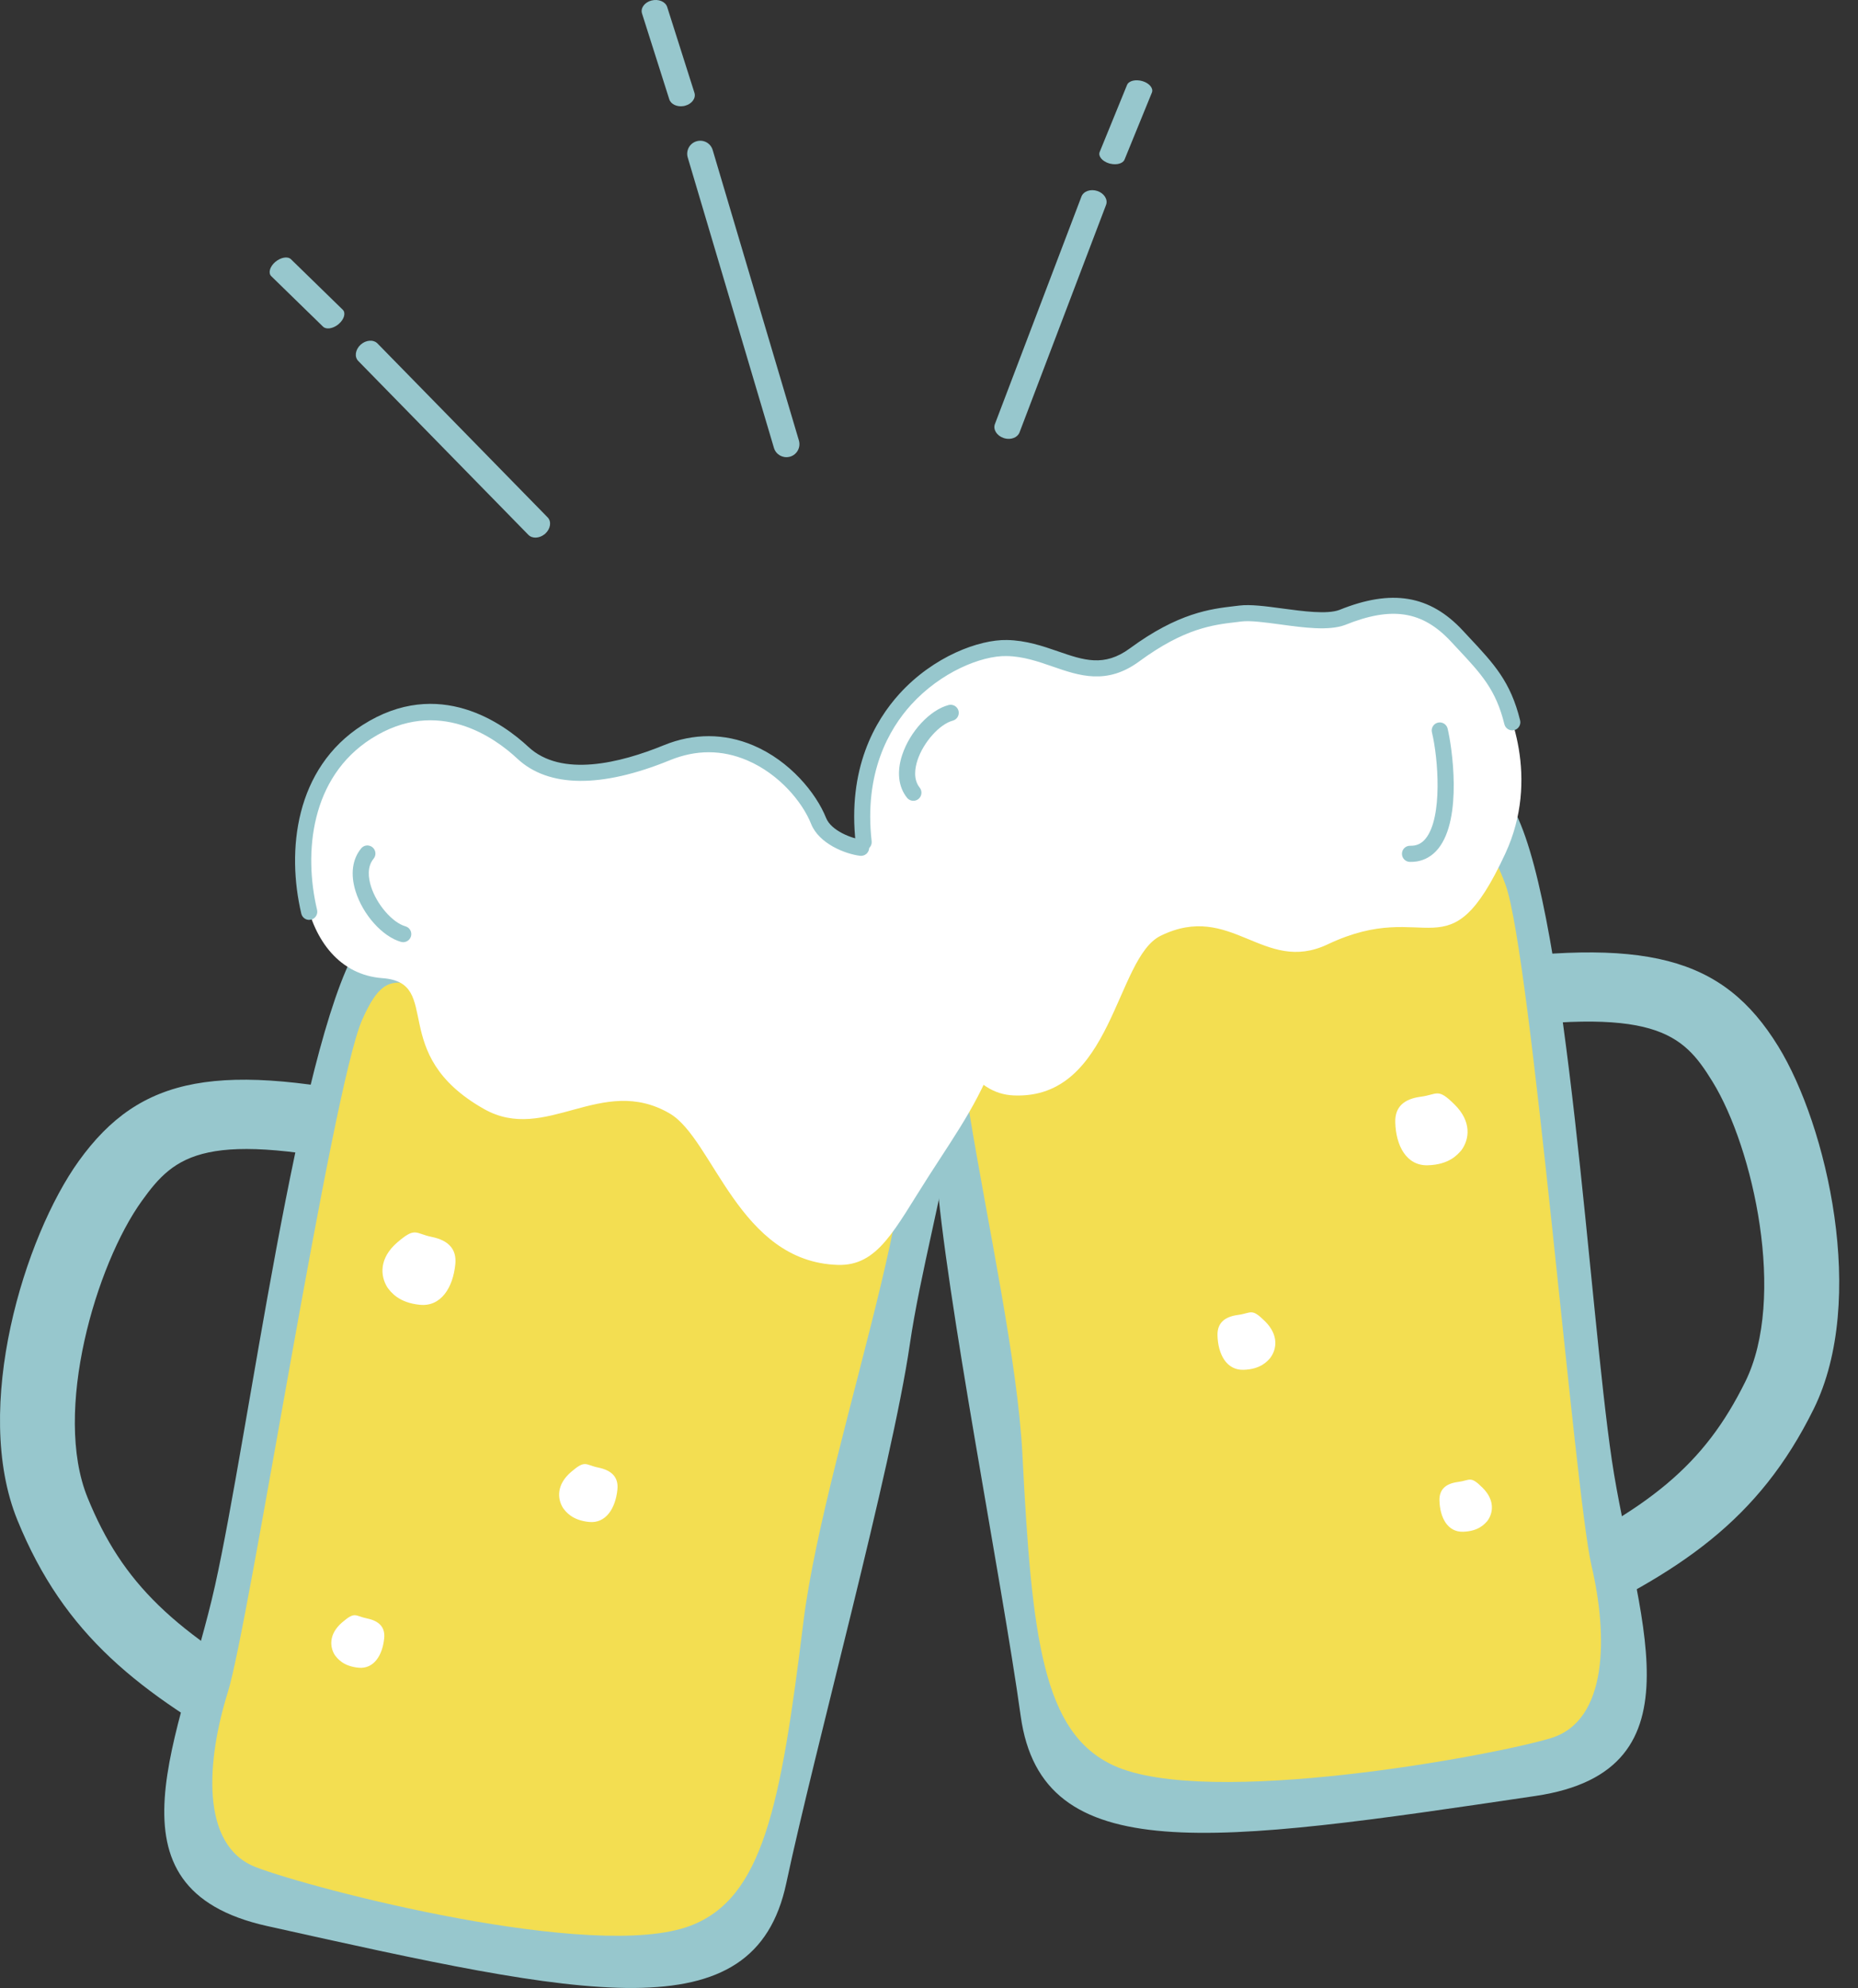 <?xml version="1.0" encoding="UTF-8"?><svg id="_レイヤー_2" xmlns="http://www.w3.org/2000/svg" viewBox="0 0 36.623 39.172"><rect x="0" y="0" width="36.623" height="39.172" fill="#333333" stroke="none"/><defs><style>.cls-1{fill:none;}.cls-1,.cls-2,.cls-3,.cls-4{stroke-width:0px;}.cls-2{fill:#f3de51;}.cls-3{fill:#97c7cd;}.cls-4{fill:#fff;}</style></defs><g id="_新規デザイン"><path class="cls-3" d="m18.968,16.876c2.115.691,3.434.802,6.733.097,3.693-.789,3.282-2.774,4.183-.932,1.019,2.084,1.441,9.718,1.887,12.73.447,3.012,1.89,6.113-1.505,6.617-6.372.945-9.728,1.442-10.147-1.574-.376-2.708-1.486-8.297-1.667-10.764-.206-2.816-1.382-6.793.515-6.174Z"/><path class="cls-3" d="m30.443,32.184c-.311.046-.628-.094-.77-.366-.176-.337-.018-.748.352-.918,2.508-1.154,3.572-2.048,4.377-3.676.813-1.646.161-4.599-.646-5.91-.588-.955-1.133-1.513-4.773-.974-.406.06-.78-.193-.835-.565-.055-.372.229-.723.635-.783,3.654-.542,5.177-.147,6.268,1.626.959,1.558,1.759,4.999.698,7.146-1.083,2.191-2.624,3.221-5.088,4.355-.071.033-.144.054-.218.065Z"/><path class="cls-2" d="m19.414,18.083c2.007.222,5.504-.078,6.827-.509,2.612-.852,2.95-1.48,3.436-.136.501,1.385,1.37,12.033,1.692,13.406.322,1.373.335,3.058-.798,3.404-1.133.346-6.779,1.39-8.622.539-1.391-.643-1.611-2.484-1.796-6.127-.185-3.643-2.351-10.753-.739-10.575Z"/><path class="cls-4" d="m18.718,13.065c1.506-.925,2.427.67,3.718-.206,2.22-1.508,2.977-.244,4.274-.774,1.24-.507,2.035.305,2.772,1.414.275.413.875,1.839.19,3.318-1.14,2.461-1.498.841-3.501,1.79-1.267.601-1.897-.852-3.294-.168-.894.438-.941,3.226-2.894,3.146-.797-.033-1.235-.866-1.621-2.06-.387-1.195-.993-1.461-1.251-2.5-.549-2.207.77-3.446,1.607-3.961Z"/><path class="cls-4" d="m28.806,22.664c.158-.216.206-.561-.133-.898-.338-.337-.334-.2-.667-.156-.333.043-.511.202-.504.501.011.463.22.862.641.85.421-.012.587-.209.663-.297Z"/><path class="cls-4" d="m25.041,26.753c.127-.173.165-.449-.106-.718-.271-.269-.267-.16-.534-.125-.266.035-.409.162-.403.401.009.37.176.69.513.68.337-.01.469-.167.53-.237Z"/><path class="cls-4" d="m29.319,29.967c.115-.157.149-.408-.096-.652s-.243-.145-.484-.114c-.242.031-.371.147-.366.364.008.336.16.626.465.617s.426-.152.481-.215Z"/><path class="cls-3" d="m27.916,16.975c-.041.006-.083.009-.127.008-.088-.002-.157-.075-.155-.163.002-.088.074-.157.163-.155.127.003.224-.042.305-.143.338-.419.245-1.588.123-2.091-.021-.085.032-.172.117-.192.084-.021.172.032.192.117.084.347.299,1.766-.185,2.366-.115.142-.263.229-.434.254Z"/><path class="cls-3" d="m18.026,15.777c-.054.008-.111-.012-.148-.058-.171-.214-.204-.514-.095-.844.154-.463.547-.886.915-.983.085-.022.172.028.195.113.022.085-.028.172-.113.195-.259.068-.577.423-.694.775-.053.159-.088.382.042.545.055.069.043.169-.025.224-.023.018-.049.029-.076.033Z"/><path class="cls-3" d="m17.863,20.299c-2.159.538-3.483.554-6.723-.386-3.627-1.052-3.075-3.002-4.106-1.23-1.166,2.006-2.134,9.589-2.796,12.561-.662,2.972-2.323,5.962,1.027,6.707,6.287,1.399,9.599,2.136,10.233-.842.569-2.674,2.077-8.169,2.435-10.616.408-2.794,1.866-6.677-.07-6.195Z"/><path class="cls-3" d="m5.32,34.743c.307.068.633-.049.794-.31.199-.323.072-.744-.285-.941-2.419-1.331-3.416-2.298-4.102-3.98-.693-1.7.169-4.599,1.068-5.848.655-.911,1.239-1.428,4.831-.629.401.089.791-.137.873-.504.082-.368-.177-.738-.577-.827-3.606-.802-5.153-.518-6.369,1.173-1.068,1.485-2.113,4.86-1.209,7.078.923,2.263,2.386,3.401,4.762,4.709.068.038.14.064.213.08Z"/><path class="cls-2" d="m17.332,21.47c-2.018.077-5.484-.472-6.773-.998-2.544-1.037-2.836-1.688-3.418-.383-.6,1.345-2.229,11.904-2.649,13.25-.42,1.346-.554,3.026.551,3.452,1.105.426,6.662,1.873,8.561,1.156,1.434-.541,1.786-2.362,2.231-5.982.446-3.62,3.116-10.557,1.496-10.495Z"/><path class="cls-4" d="m18.308,16.889c-2.635-.13-1.858-.908-3.176-1.743-2.197-1.393-2.96,1.26-5.065-.497-.712-.595-2.313-1.23-3.537.497-1.011,1.426-.669,4.005,1.009,4.128,1.211.089.072,1.488,2.001,2.578,1.22.69,2.315-.695,3.66.088.86.501,1.359,2.923,3.313,2.984.797.025,1.117-.698,1.796-1.754.589-.916,1.064-1.57,1.396-2.588.706-2.162-.415-3.644-1.396-3.692Z"/><path class="cls-4" d="m7.635,25.366c-.142-.227-.165-.575.197-.886s.348-.175.676-.108c.329.067.496.238.467.536-.045.461-.281.844-.7.802-.419-.042-.57-.25-.64-.343Z"/><path class="cls-4" d="m11.098,29.714c-.114-.182-.132-.46.157-.709.289-.249.278-.14.541-.087.263.054.397.191.374.429-.036.369-.225.676-.56.642-.335-.034-.456-.2-.512-.275Z"/><path class="cls-4" d="m6.6,32.613c-.103-.165-.12-.417.143-.644.263-.226.252-.127.491-.079.239.049.36.173.339.389-.032.335-.204.613-.508.582-.304-.031-.414-.182-.465-.249Z"/><path class="cls-3" d="m7.268,16.661c-.054-.009-.112.01-.149.056-.175.211-.214.51-.111.842.145.466.53.896.896 1.0.084.024.173-.025.197-.11.024-.085-.025-.173-.11-.197-.258-.073-.569-.434-.679-.788-.05-.16-.081-.384.052-.544.056-.068.046-.168-.021-.224-.022-.018-.048-.03-.075-.034Z"/><path class="cls-3" d="m6.094,18.126c-.072,0-.137-.049-.155-.123-.292-1.237-.129-2.862,1.206-3.716,1.507-.963,2.787-.021,3.268.428.652.61,1.813.32,2.672-.031.585-.239,1.195-.238,1.764.004.719.305,1.238.938,1.434,1.429.102.255.512.406.709.43.087.011.149.09.139.177-.011.087-.089.148-.177.139-.291-.035-.81-.237-.966-.628-.171-.43-.628-.984-1.263-1.254-.496-.211-1.007-.211-1.519-.002-1.355.554-2.396.543-3.01-.031-.426-.399-1.56-1.235-2.878-.393-1.195.764-1.336,2.244-1.068,3.374.02.085-.033.171-.118.192-.012.003-.025.004-.037.004Z"/><path class="cls-3" d="m17.025,16.755c-.08,0-.149-.06-.158-.141-.165-1.466.377-2.409.861-2.942.674-.742,1.575-1.072,2.119-1.061.376.006.711.121,1.006.223.509.176.91.314,1.416-.057.958-.704,1.594-.778,2.059-.833l.102-.012c.217-.027.524.014.849.058.41.055.875.118,1.119.029,1.032-.418,1.785-.294,2.436.406l.121.13c.494.527.82.876,1.008,1.639.021.085-.031.172-.117.193-.085.021-.172-.031-.193-.117-.168-.683-.455-.99-.931-1.498l-.122-.131c-.563-.605-1.168-.699-2.089-.326-.323.118-.807.053-1.275-.011-.304-.041-.591-.08-.767-.058l-.105.013c-.454.053-1.018.119-1.908.773-.64.471-1.184.283-1.709.101-.286-.099-.581-.201-.907-.206-.5-.009-1.298.318-1.879.957-.44.484-.932,1.344-.78,2.692.01.087-.053.166-.14.176-.006.001-.012.001-.018.001Z"/><path class="cls-3" d="m15.553,9.003c-.129.027-.26-.049-.298-.178l-1.699-5.722c-.04-.136.037-.279.173-.319.138-.041.279.037.319.173l1.699,5.722c.04.136-.037.279-.173.319-.007.002-.014.004-.021.005Z"/><path class="cls-3" d="m13.473,2.09c-.127.021-.25-.035-.281-.134l-.537-1.69c-.034-.106.05-.221.187-.256.138-.035.275.022.309.128l.537,1.69c.034.106-.05.221-.187.256-.009.002-.019.004-.028.006Z"/><path class="cls-3" d="m10.732,10.528c-.103.082-.242.088-.317.011l-3.353-3.426c-.08-.081-.059-.224.045-.32.107-.097.254-.106.334-.025l3.353,3.426c.08.081.059.224-.045.32-.005.005-.011.01-.016.014Z"/><path class="cls-3" d="m6.656,6.401c-.103.077-.228.094-.288.036l-1.021-.995c-.064-.062-.029-.188.078-.28.109-.092.246-.116.31-.054l1.021.995c.064.062.029.188-.078.28-.007.006-.015.012-.022.018Z"/><path class="cls-3" d="m19.801,8.637c.128.034.257-.016.295-.117l1.705-4.481c.041-.106-.035-.229-.169-.275-.136-.046-.276.004-.316.11l-1.705,4.481c-.041.106.035.229.169.275.007.002.014.004.021.006Z"/><path class="cls-3" d="m21.888,3.226c.126.029.247-.005.278-.082l.539-1.32c.034-.083-.049-.184-.184-.225-.136-.041-.272-.008-.306.075l-.539,1.32c-.034.083.049.184.184.225.009.003.018.005.027.007Z"/><rect class="cls-1" width="36.623" height="39.172"/></g></svg>